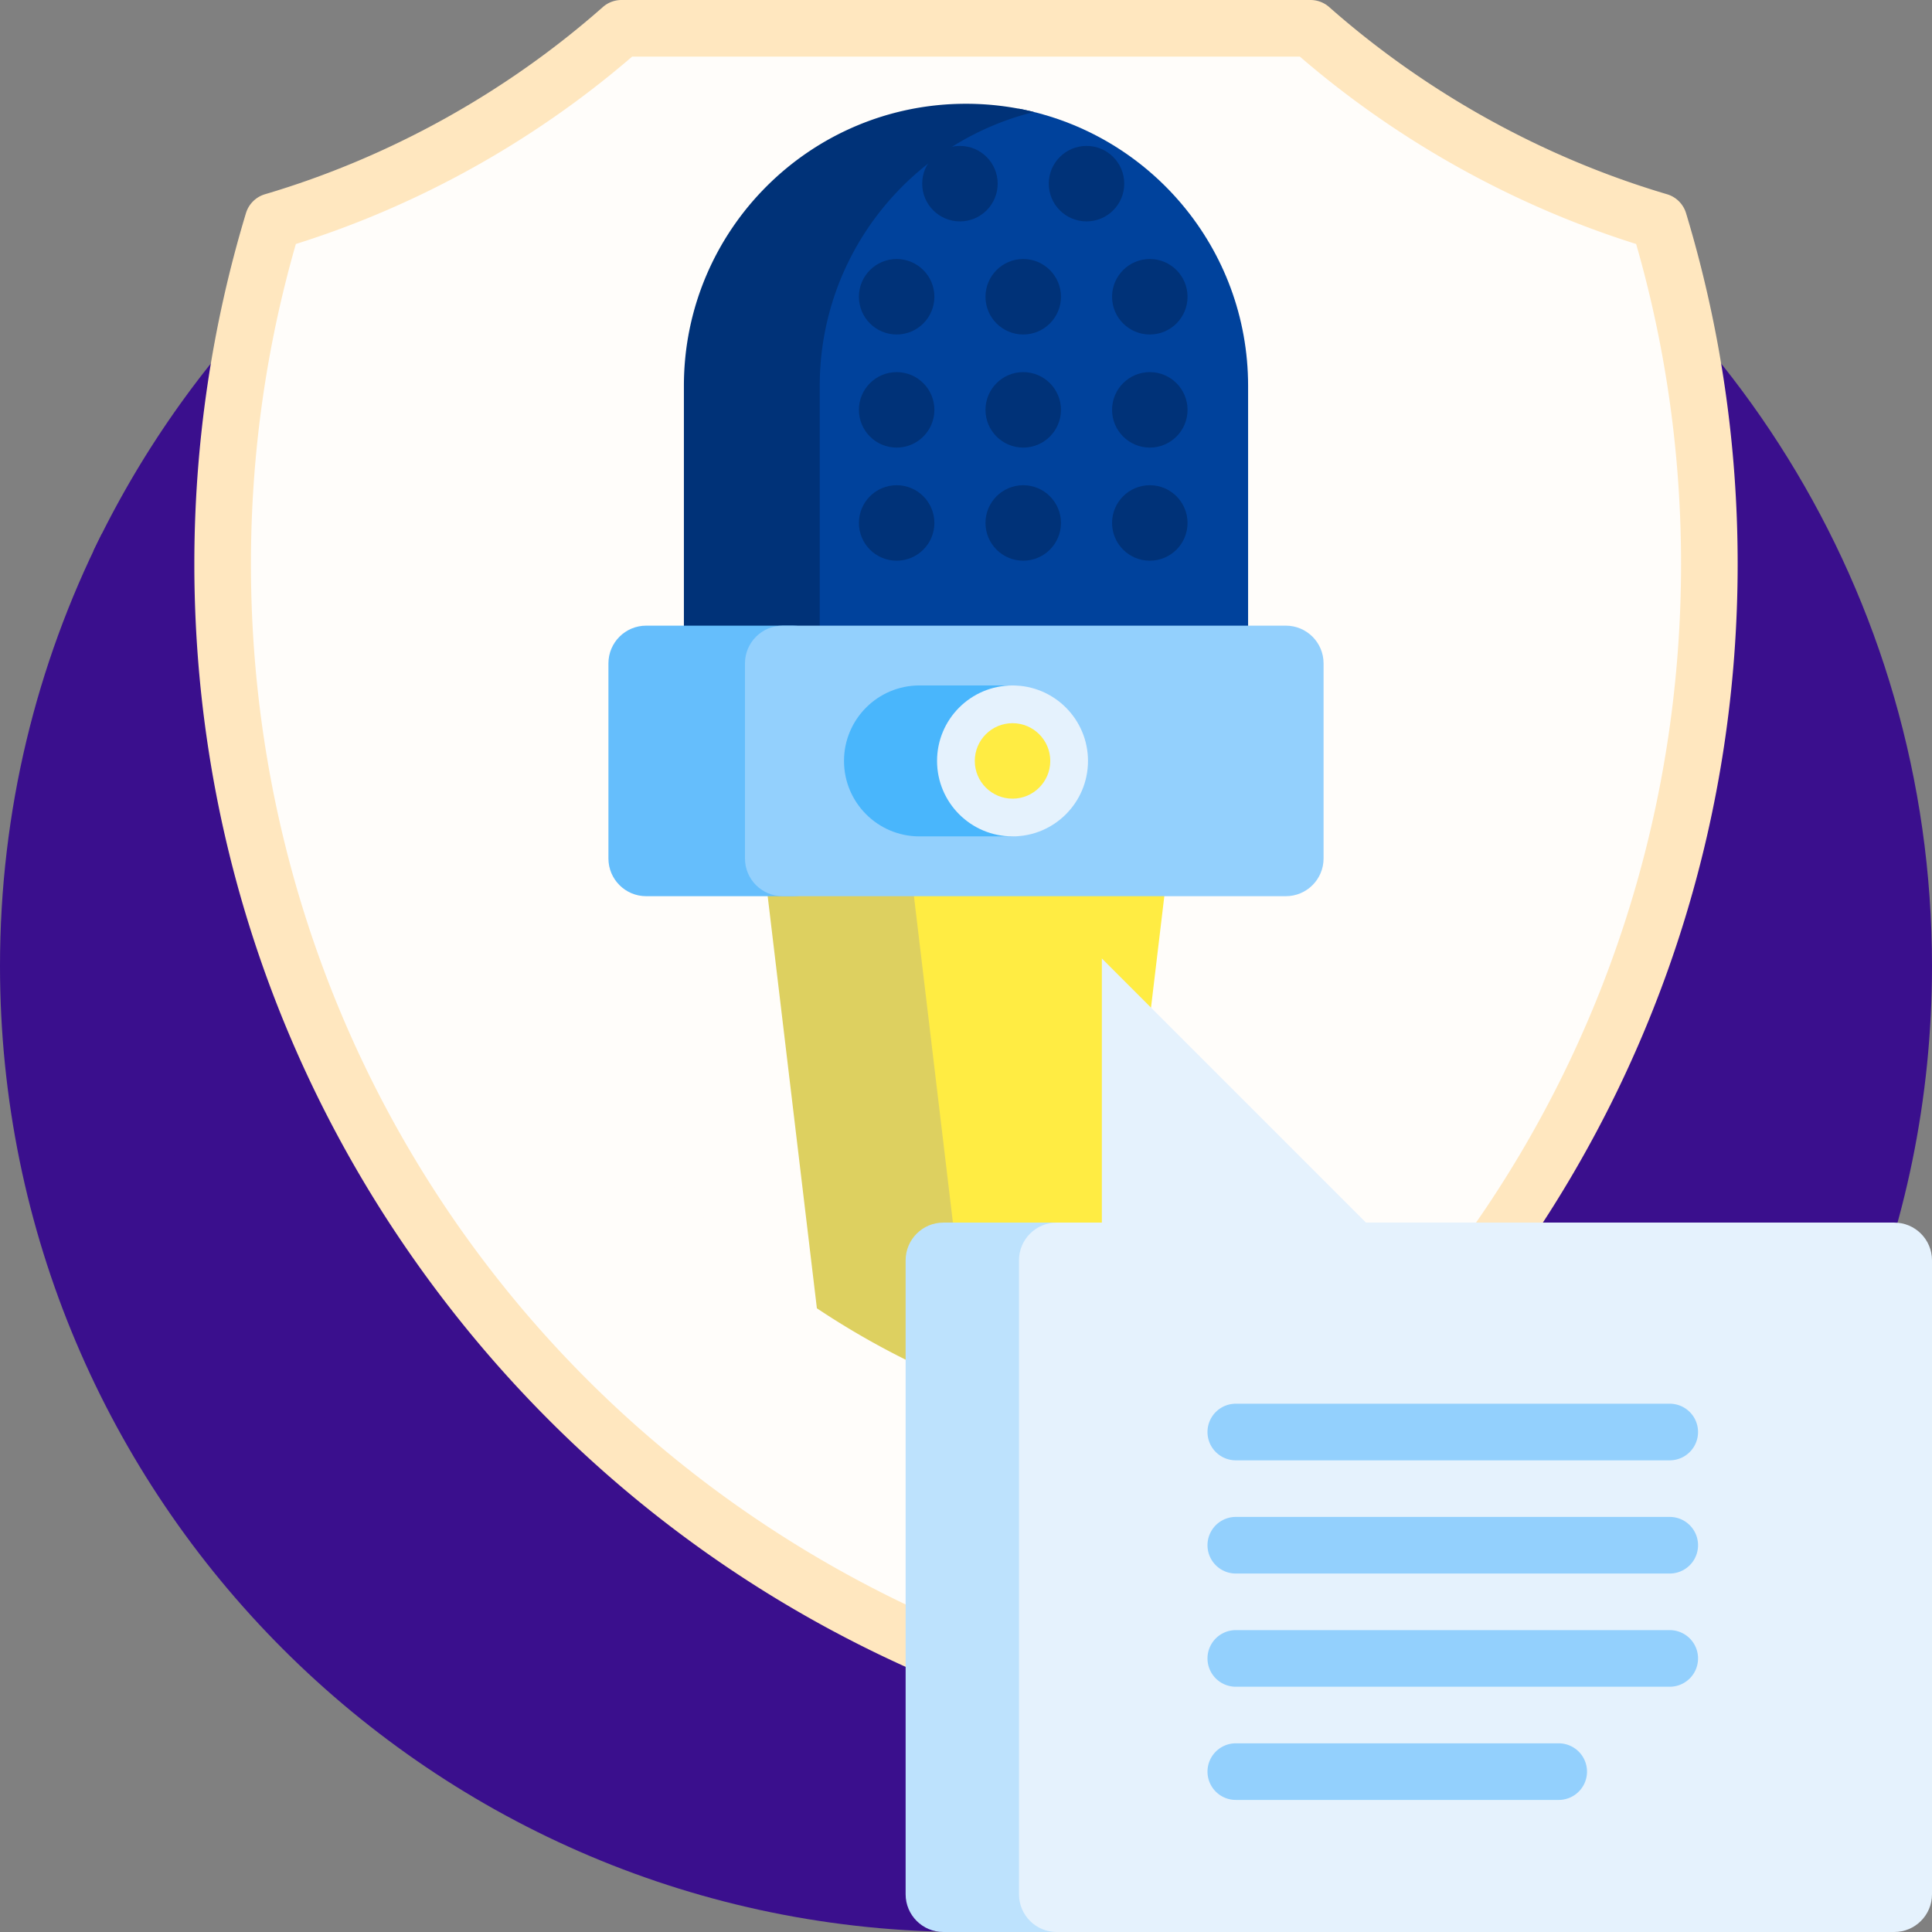 <?xml version="1.0" encoding="UTF-8"?>
<svg xmlns="http://www.w3.org/2000/svg" xmlns:xlink="http://www.w3.org/1999/xlink" version="1.1" width="512" height="512" x="0" y="0" viewBox="0 0 512 512" style="enable-background:new 0 0 512 512" xml:space="preserve" class="">
  <rect x="0" y="0" width="512" height="512" fill="#808080" stroke="none"/>
  <g>
    <path fill="#3A0F8D" d="M512 256c0 141.385-114.615 256-256 256S0 397.385 0 256c0-41.097 9.684-79.932 26.895-114.348.949-1.898 14.822-3.783 15.817-5.654C67.03 90.256 104.819 52.765 150.787 28.817h223.326C456.051 71.504 512 157.218 512 256z" opacity="1" data-original="#80cf00" class=""></path>
    <path fill="#3A0F8D" d="M402.877 95.431c8.685 28.732 13.355 59.206 13.355 90.771 0 131.924-81.555 244.799-196.997 290.961C103.791 431.001 22.237 318.126 22.237 186.202c0-13.643.873-27.081 2.565-40.264a256.442 256.442 0 0 1 41.575-61.926 244.958 244.958 0 0 0 61.569-39.746h182.576c26.355 23.261 57.757 40.934 92.355 51.165z" opacity="1" data-original="#6db000" class=""></path>
    <path fill="#FFFDFA" d="M439.643 58.665c8.685 28.732 13.355 59.206 13.355 90.771 0 131.924-81.555 244.799-196.997 290.961C140.557 394.235 59.003 281.36 59.003 149.436c0-31.565 4.67-62.04 13.355-90.771 34.598-10.231 66-27.904 92.355-51.165h182.576c26.354 23.261 57.756 40.934 92.354 51.165z" opacity="1" data-original="#ffc143" class=""></path>
    <path fill="#FFFDFA" d="M324 402.787a312.638 312.638 0 0 1-68 37.609C140.557 394.235 59.003 281.36 59.003 149.436c0-31.565 4.669-62.04 13.354-90.771 34.598-10.231 66-27.904 92.355-51.165h136c-26.354 23.261-57.757 40.934-92.355 51.165-8.685 28.731-13.354 59.206-13.354 90.771 0 104.133 50.813 196.397 128.997 253.351z" opacity="1" data-original="#ffb509" class=""></path>
    <path fill="#FFE7BF" d="M256 447.897a7.51 7.51 0 0 1-2.785-.536c-58.854-23.534-109.056-63.654-145.179-116.025-36.984-53.619-56.534-116.519-56.534-181.899 0-31.651 4.601-62.921 13.676-92.941a7.5 7.5 0 0 1 5.053-5.022c32.787-9.695 63.742-26.845 89.518-49.595A7.488 7.488 0 0 1 164.712 0h182.576c1.828 0 3.593.667 4.963 1.877 25.776 22.75 56.731 39.9 89.519 49.595a7.5 7.5 0 0 1 5.052 5.022c9.075 30.018 13.676 61.288 13.676 92.942 0 65.38-19.549 128.28-56.534 181.899-36.123 52.371-86.325 92.492-145.179 116.025a7.492 7.492 0 0 1-2.785.537zM78.408 64.661C70.506 92.1 66.502 120.6 66.502 149.436c0 124.808 74.282 235.51 189.498 282.868 115.215-47.358 189.497-158.06 189.497-282.868 0-28.839-4.004-57.338-11.904-84.775-32.508-10.21-63.19-27.305-89.116-49.661H167.523c-25.926 22.356-56.608 39.451-89.115 49.661z" opacity="1" data-original="#ffe7bf" class=""></path>
    <path fill="#FFFDFA" d="M392 166.631c0 91.076-56.302 169.001-136 200.869-79.698-31.868-136-109.793-136-200.869 0-21.792 3.224-42.83 9.219-62.665 23.885-7.063 45.564-19.264 63.758-35.323h126.044c18.194 16.058 39.873 28.26 63.758 35.323 5.997 19.835 9.221 40.873 9.221 62.665z" opacity="1" data-original="#ff9500" class=""></path>
    <path fill="#00429C" d="M330.76 102.26v78.785c0 36.489-26.141 66.872-60.718 73.443-34.576-6.571-60.717-36.954-60.717-73.443V102.26c0-36.489 26.141-66.872 60.717-73.443 34.577 6.571 60.718 36.954 60.718 73.443z" opacity="1" data-original="#00429c" class=""></path>
    <path fill="#003278" d="M274 253.623a74.931 74.931 0 0 1-18 2.182c-41.289 0-74.76-33.471-74.76-74.76V102.26c0-41.289 33.471-74.76 74.76-74.76 6.206 0 12.235.756 18 2.182-32.594 8.057-56.76 37.495-56.76 72.578v78.785c0 35.083 24.166 64.521 56.76 72.578z" opacity="1" data-original="#003278" class=""></path>
    <path fill="#003278" d="M314.71 138.588c0 5.523-4.477 10-10 10s-10-4.477-10-10 4.477-10 10-10 10 4.478 10 10zm-43.545-10c-5.523 0-10 4.477-10 10s4.477 10 10 10 10-4.477 10-10c0-5.522-4.477-10-10-10zm-33.545 0c-5.523 0-10 4.477-10 10s4.477 10 10 10 10-4.477 10-10c0-5.522-4.477-10-10-10zm67.09-29.972c-5.523 0-10 4.477-10 10s4.477 10 10 10 10-4.477 10-10-4.477-10-10-10zm-33.545 0c-5.523 0-10 4.477-10 10s4.477 10 10 10 10-4.477 10-10-4.477-10-10-10zm-33.545 0c-5.523 0-10 4.477-10 10s4.477 10 10 10 10-4.477 10-10-4.477-10-10-10zm57.09-19.973c0 5.523 4.477 10 10 10s10-4.477 10-10-4.477-10-10-10-10 4.478-10 10zm-23.545-10c-5.523 0-10 4.477-10 10s4.477 10 10 10 10-4.477 10-10c0-5.522-4.477-10-10-10zm-33.545 0c-5.523 0-10 4.477-10 10s4.477 10 10 10 10-4.477 10-10c0-5.522-4.477-10-10-10zm60.317-19.972c0-5.523-4.477-10-10-10s-10 4.477-10 10 4.477 10 10 10 10-4.477 10-10zm-33.545 0c0-5.523-4.477-10-10-10s-10 4.477-10 10 4.477 10 10 10 10-4.477 10-10z" opacity="1" data-original="#003278" class=""></path>
    <path fill="#DDD060" d="M266.43 363.006A214.85 214.85 0 0 1 256 367.5a215.56 215.56 0 0 1-39.517-20.788L201.24 219.03c0-17.414 7.895-31.53 17.634-31.53h26.604z" opacity="1" data-original="#ff4343" class=""></path>
    <path fill="#FFEC43" d="M257.635 187.5h35.491c9.739 0 17.634 14.117 17.634 31.53l-15.243 127.682a216.22 216.22 0 0 1-20.137 11.899 216.22 216.22 0 0 1-20.137-11.899L240 219.03c0-17.413 7.895-31.53 17.635-31.53z" opacity="1" data-original="#ff5757" class=""></path>
    <path fill="#65BEFC" d="M210.117 237.5H171.24c-5.523 0-10-4.477-10-10v-51.695c0-5.523 4.477-10 10-10h38.877c5.523 0 10 4.477 10 10V227.5c0 5.523-4.477 10-10 10z" opacity="1" data-original="#65befc" class=""></path>
    <path fill="#93D0FD" d="M340.76 237.5H207.426c-5.523 0-10-4.477-10-10v-51.695c0-5.523 4.477-10 10-10H340.76c5.523 0 10 4.477 10 10V227.5c0 5.523-4.477 10-10 10z" opacity="1" data-original="#93d0fd" class=""></path>
    <path fill="#E5F2FD" d="M512 334v168c0 5.523-4.477 10-10 10H269.979c-5.523 0-10-4.477-10-10V334c0-5.523 4.477-10 10-10H292v-70l70 70h140c5.523 0 10 4.477 10 10z" opacity="1" data-original="#e5f2fd"></path>
    <path fill="#BDE2FD" d="M502.001 512H250c-5.523 0-10-4.477-10-10V334c0-5.523 4.477-10 10-10h30.042c-5.523 0-9.999 4.477-9.999 10v168c0 5.523 4.477 10 10 10z" opacity="1" data-original="#bde2fd" class=""></path>
    <path fill="#93D0FD" d="M450 379.5a7.5 7.5 0 0 1-7.5 7.5h-115a7.5 7.5 0 0 1 0-15h115a7.5 7.5 0 0 1 7.5 7.5zm-7.5 22.5h-115a7.5 7.5 0 0 0 0 15h115a7.5 7.5 0 0 0 0-15zm0 30h-115a7.5 7.5 0 0 0 0 15h115a7.5 7.5 0 0 0 0-15zm-29.426 30H327.5a7.5 7.5 0 0 0 0 15h85.574a7.5 7.5 0 0 0 0-15z" opacity="1" data-original="#93d0fd" class=""></path>
    <path fill="#49B6FC" d="M267.468 221.652H243.67c-11.046 0-20-8.954-20-20s8.954-20 20-20h23.798c11.046 0 20 8.954 20 20s-8.954 20-20 20z" opacity="1" data-original="#49b6fc" class=""></path>
    <path fill="#E5F2FD" d="M288.33 201.652c0 11.046-8.954 20-20 20s-20-8.954-20-20 8.954-20 20-20c11.045 0 20 8.955 20 20z" opacity="1" data-original="#e5f2fd"></path>
    <path fill="#FFEC43" d="M278.33 201.652c0 5.523-4.477 10-10 10s-10-4.477-10-10 4.477-10 10-10 10 4.477 10 10z" opacity="1" data-original="#ff5757" class=""></path>
  </g>
</svg>
